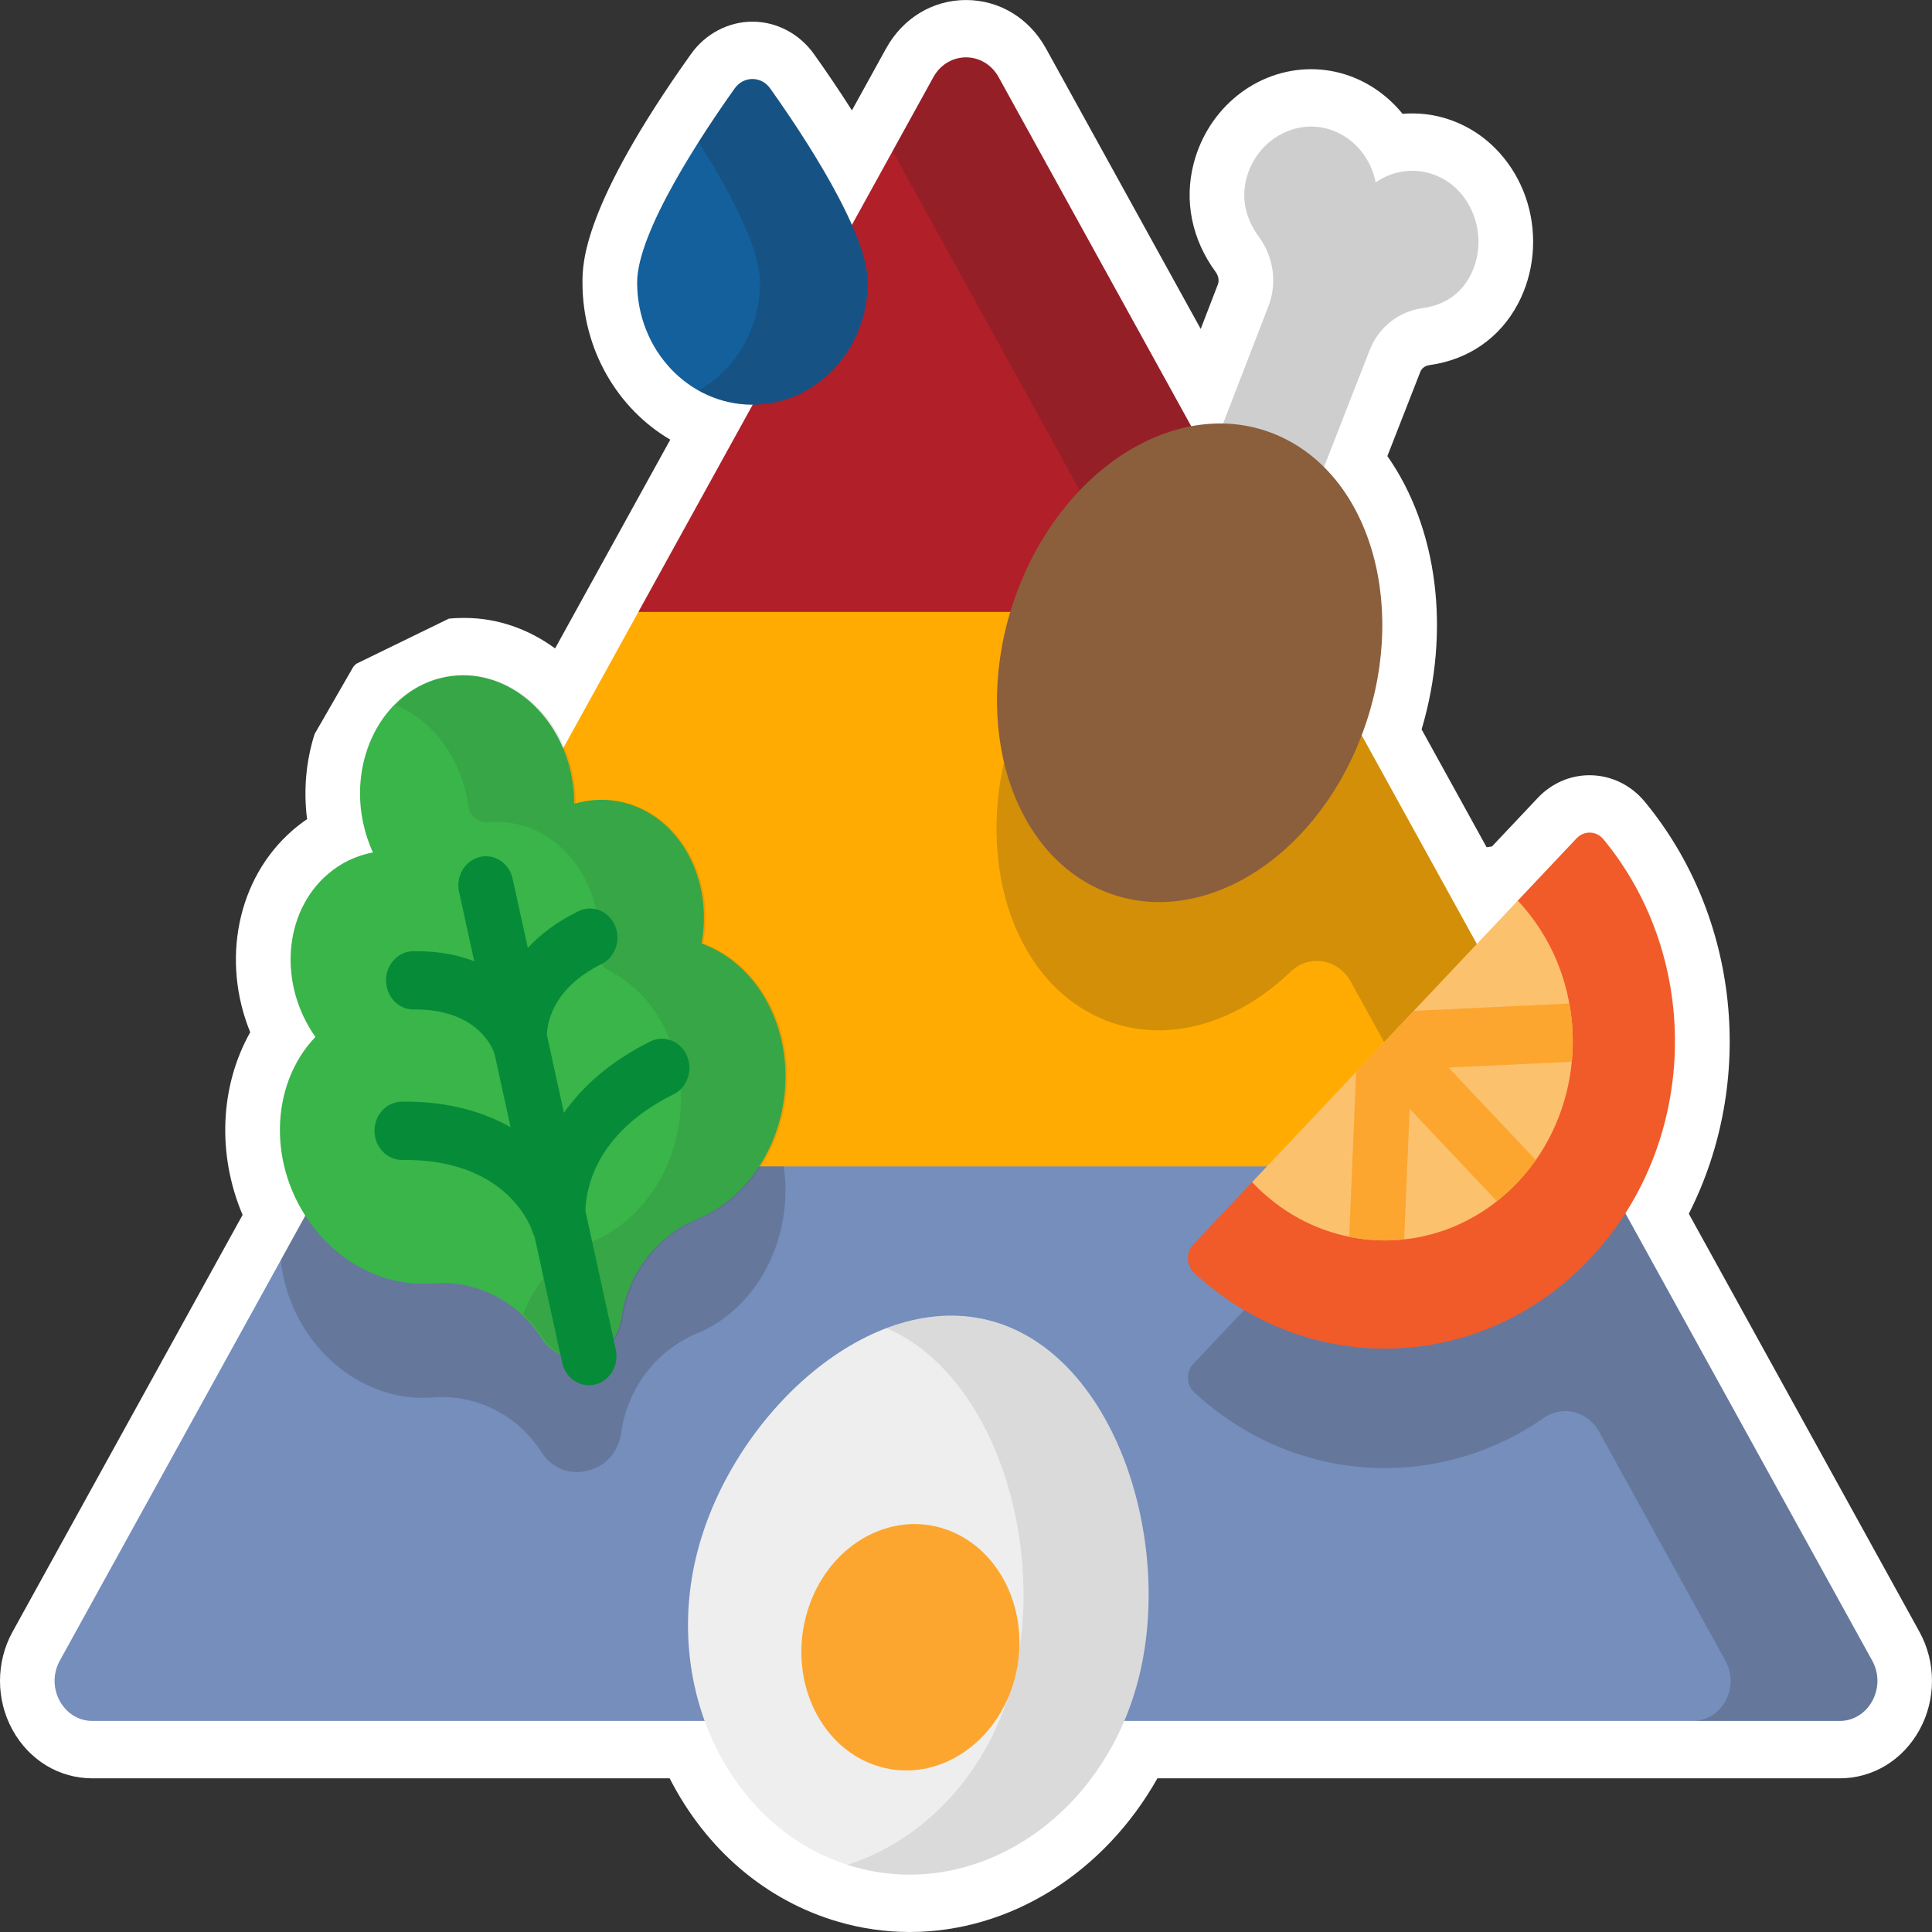 <?xml version="1.0" encoding="UTF-8"?>
<svg id="Layer_1" xmlns="http://www.w3.org/2000/svg" width="200" height="200" version="1.1" viewBox="0 0 200 200">
  <rect x="0" y="0" width="200" height="200" fill="#333333" stroke="none"/>
  <!-- Generator: Adobe Illustrator 29.7.1, SVG Export Plug-In . SVG Version: 2.1.1 Build 8)  -->
  <defs>
    <style>
      .st0 {
        fill: #f15a29;
      }

      .st1 {
        fill: #8b5e3c;
      }

      .st2 {
        fill: #13609d;
      }

      .st3 {
        fill: #fcc16d;
      }

      .st4 {
        fill: #cecece;
      }

      .st5 {
        fill: #758ebc;
      }

      .st6 {
        fill: #b11f29;
      }

      .st7 {
        fill: #fff;
      }

      .st8 {
        fill: #39b54a;
      }

      .st9 {
        opacity: .1;
      }

      .st9, .st10 {
        fill: #231f20;
      }

      .st10 {
        opacity: .2;
      }

      .st11 {
        fill: #ffab02;
      }

      .st12 {
        fill: #fca62f;
      }

      .st13 {
        fill: #eee;
      }

      .st14 {
        fill: #068c38;
      }
    </style>
  </defs>
  <path class="st7" d="M198.71,168.94l-23.885-43.293c6.956-13.696,5.272-30.742-4.555-42.649-1.434-1.743-3.521-2.746-5.719-2.746-2.029,0-3.935.835-5.365,2.351l-4.739,5.022-.553.081-6.729-12.198c3.032-10.225,1.664-20.872-3.545-28.293,1.247-3.192,2.466-6.31,3.409-8.717.148-.377.501-.639.945-.7,4.046-.561,7.302-2.818,9.17-6.357,1.661-3.147,2.02-6.948.985-10.428-1.025-3.447-3.351-6.327-6.38-7.902-1.749-.909-3.617-1.37-5.552-1.37-.336,0-.671.014-1.004.042-1.449-1.782-3.342-3.161-5.507-3.933-1.275-.455-2.605-.686-3.952-.686-5.655,0-10.654,3.998-12.156,9.723-1.018,3.88-.213,7.883,2.268,11.271.292.399.379.892.227,1.288-.52,1.35-1.126,2.922-1.776,4.605l-16.016-29.029c-1.733-3.142-4.828-5.019-8.278-5.019s-6.545,1.876-8.279,5.019l-3.534,6.405c-1.367-2.155-2.741-4.16-3.934-5.836-1.493-2.097-3.872-3.349-6.362-3.349s-4.869,1.252-6.362,3.349c-11.234,15.775-11.234,21.708-11.234,23.657,0,6.991,3.673,13.093,9.087,16.267l-8.196,14.856-3.726,6.754c-2.746-2.015-5.99-3.156-9.354-3.156h-.124s-.049,0-.049,0c-.489,0-.976.023-1.46.07l-9.612,4.683c-.097.099-.193.2-.287.301l-4.011,6.967c-.881,2.777-1.163,5.799-.778,8.81-.515.348-1.01.728-1.483,1.137-5.8,5.02-7.406,13.565-4.402,20.924-3.133,5.562-3.448,12.644-.789,18.904L1.292,168.936c-1.721,3.124-1.722,7.003-.005,10.127,1.732,3.15,4.828,5.03,8.283,5.03h59.754c3.76,7.369,9.976,12.692,17.519,14.867,2.393.69,4.859,1.04,7.33,1.04,10.412,0,20.127-6.131,25.642-15.907h70.614c3.455,0,6.552-1.88,8.283-5.03,1.717-3.123,1.716-7.002-.003-10.123Z"/>
  <path class="st11" d="M165.58,120.744l-63.847,7.666-67.312-7.662,31.666-57.403,35.115-8.904,32.712,8.904,31.666,57.399Z"/>
  <path class="st10" d="M165.58,120.744l-14.252,1.711-11.502-20.847c-1.295-2.347-4.302-2.852-6.204-1.029-5.759,5.523-13.201,7.659-19.669,4.837-9.781-4.268-13.622-18.257-8.576-31.246,2.488-6.409,6.674-11.372,11.451-14.25l-.796-1.441,17.882,4.866,31.666,57.4Z"/>
  <path class="st6" d="M133.916,63.345h-67.832L96.621,7.995c1.511-2.74,5.247-2.74,6.758,0l30.537,55.35Z"/>
  <path class="st10" d="M103.379,7.995c-1.511-2.74-5.247-2.74-6.758,0l-4.218,7.647,26.315,47.703h15.196L103.379,7.995Z"/>
  <path class="st5" d="M190.43,178.152H9.57c-3.022,0-4.902-3.476-3.379-6.24l28.229-51.166h131.161l28.229,51.166c1.522,2.764-.357,6.24-3.379,6.24Z"/>
  <path class="st10" d="M80.88,127.103c-1.185,5.226-4.575,9.217-8.71,10.927-4.241,1.754-7.229,5.709-7.867,10.307-.258,1.895-1.572,3.436-3.33,3.862l-.334.08c-1.762.426-3.573-.362-4.583-1.947-2.456-3.85-6.769-6.039-11.31-5.669-4.423.362-9.112-1.678-12.324-5.838-1.944-2.522-3.056-5.451-3.356-8.376l5.354-9.704h46.711c.304,2.035.239,4.192-.251,6.356h0Z"/>
  <path class="st10" d="M193.809,171.912l-28.229-51.166h-22.757s-19.291,20.442-19.291,20.442c-.782.829-.733,2.176.099,2.949,10.235,9.483,25.094,10.361,36.188,2.64,1.937-1.348,4.545-.692,5.714,1.427l13.078,23.707c1.526,2.764-.357,6.24-3.379,6.24h15.198c3.022,0,4.902-3.476,3.38-6.24h0Z"/>
  <path class="st0" d="M165.991,86.886c-.725-.881-2.001-.933-2.783-.105l-6.067,6.429c.003.006.005.011.008.017-.017.002-.028.004-.028.004,0,0-10.305,20.339-10.128,20.253,0,.004-16.839,8.615-17.366,8.884l-.011.008-6.085,6.451c-.781.824-.733,2.175.096,2.945,3.907,3.62,8.491,5.987,13.282,7.1,0,0,.001,0,.002,0,0,0-.002,0-.003,0,9.667,2.245,20.176-.612,27.689-8.573,11.242-11.912,11.705-30.918,1.393-43.413Z"/>
  <path class="st3" d="M144.984,128.336c.276-.024.552-.056.827-.092.095-.013.189-.022.284-.036.358-.053.715-.118,1.071-.192.101-.021.201-.047.302-.07.264-.06.528-.125.79-.197.124-.034.247-.069.371-.106.26-.077.518-.161.775-.249.1-.035.201-.066.301-.103.349-.127.695-.264,1.037-.412.072-.031.143-.067.216-.099.277-.124.551-.255.823-.393.108-.055.214-.111.321-.168.251-.134.5-.274.747-.421.09-.054.182-.105.271-.16.332-.204.659-.417.982-.643.029-.02.057-.043.086-.064.292-.208.579-.426.863-.652.088-.07.174-.143.261-.215.234-.194.465-.394.692-.6.081-.073.162-.145.241-.22.298-.279.591-.566.876-.868,6.701-7.101,7.486-18.092,2.362-26.108-.683-1.07-1.468-2.089-2.362-3.036l-5.463,5.789s0,0,0,0l-22.041,23.355c2.897,3.069,6.48,4.964,10.226,5.692.078.015.155.028.233.042.295.053.591.1.888.139.1.013.2.027.3.038.323.037.646.066.969.086.051.003.102.009.153.012.369.02.738.027,1.107.024.104,0,.207-.005.311-.008.269-.006.538-.018.806-.036.125-.008.249-.017.373-.028Z"/>
  <path class="st2" d="M89.826,29.246c0,6.985-5.344,12.647-11.935,12.647s-11.935-5.662-11.935-12.647c0-5.258,6.764-15.406,10.108-20.101.916-1.286,2.739-1.286,3.655,0,3.343,4.696,10.107,14.843,10.107,20.101h0Z"/>
  <path class="st10" d="M89.824,29.245c0,6.988-5.342,12.649-11.933,12.649-2.016,0-3.914-.531-5.577-1.464,3.782-2.12,6.359-6.332,6.359-11.184,0-3.645-3.25-9.639-6.359-14.54,1.374-2.169,2.722-4.12,3.747-5.56.919-1.288,2.741-1.288,3.656,0,3.344,4.695,10.106,14.841,10.106,20.1Z"/>
  <path class="st4" d="M149.234,18.432c-2.296-1.193-4.867-.911-6.823.447-.487-2.424-2.126-4.542-4.55-5.407-3.692-1.317-7.784,1.013-8.828,4.989-.657,2.506.206,4.582,1.299,6.074,1.494,2.041,1.908,4.743.986,7.135-3.121,8.099-9.353,24.217-9.353,24.217l10.381,4.528s6.282-16.097,9.445-24.177c.934-2.386,3.023-3.997,5.44-4.332,1.768-.245,3.76-1.075,4.958-3.345,1.901-3.603.542-8.311-2.955-10.129h0Z"/>
  <path class="st1" d="M105.433,60.878c5.051-12.994,17.079-20.064,26.865-15.793,9.786,4.271,13.625,18.267,8.574,31.261-5.051,12.994-17.079,20.064-26.865,15.793-9.786-4.271-13.625-18.267-8.574-31.261Z"/>
  <path class="st8" d="M72.622,97.67c1.235-6.662-2.267-13.114-8.023-14.58-1.748-.446-3.508-.377-5.161.113.003-1.039-.104-2.103-.332-3.168-1.485-6.882-7.499-11.299-13.436-9.861-1.884.455-3.532,1.444-4.859,2.807,0,0,.001,0,.002.001,0,0-.002,0-.002,0v-.008c-2.86,2.925-4.22,7.561-3.206,12.263.229,1.066.568,2.07.995,3.007-1.688.32-3.302,1.066-4.695,2.273-4.585,3.968-5.097,11.388-1.253,16.824-4.769,4.995-4.953,13.536-.228,19.667,3.21,4.163,7.902,6.202,12.324,5.838,3.643-.294,7.136,1.058,9.643,3.591.038.039.078.075.116.114.167.173.327.352.485.536.022.025.045.049.066.074.359.425.692.877.997,1.355,1.014,1.586,2.823,2.371,4.585,1.945l.028-.007.306-.074c.129-.031.254-.07.378-.113.035-.012.069-.026.104-.039.086-.032.171-.067.255-.105.041-.019.083-.038.123-.058.081-.04.16-.083.238-.128.034-.02.069-.038.102-.058.106-.065.209-.134.309-.208.005-.004.01-.007.015-.01v-.002c.964-.722,1.63-1.848,1.808-3.14.634-4.595,3.624-8.552,7.863-10.306,4.136-1.711,7.525-5.701,8.711-10.929,1.746-7.695-1.913-15.305-8.257-17.616Z"/>
  <path class="st13" d="M72.182,160.686c-3.683,14.339,3.554,28.91,16.162,32.546,12.608,3.636,25.815-5.041,29.497-19.38,3.683-14.339-2.397-33.412-15.006-37.047-12.608-3.636-26.971,9.543-30.653,23.881h0Z"/>
  <path class="st9" d="M117.841,173.851c-3.683,14.339-16.888,23.016-29.496,19.379-.209-.06-.414-.125-.619-.189,7.965-2.527,14.701-9.587,17.169-19.19,3.493-13.602-1.8-31.469-13.118-36.365,3.634-1.38,7.419-1.73,11.06-.68,12.608,3.633,18.687,22.707,15.004,37.045Z"/>
  <path class="st9" d="M72.792,97.67c1.235-6.662-2.267-13.114-8.023-14.58-1.748-.446-3.508-.377-5.161.113.003-1.039-.104-2.103-.332-3.168-1.485-6.882-7.499-11.299-13.436-9.861-1.884.455-3.532,1.444-4.859,2.807,3.499,1.472,6.346,4.888,7.306,9.337.084.389.152.777.204,1.165.135,1.006,1.049,1.728,2.004,1.637,1.08-.104,2.186-.027,3.288.253,5.356,1.365,8.761,7.051,8.209,13.204-.071.799.346,1.558,1.031,1.9,5.583,2.788,8.67,9.904,7.04,17.091-1.188,5.227-4.577,9.218-8.711,10.929-3.366,1.394-5.943,4.172-7.179,7.56.775.717,1.466,1.541,2.051,2.459,1.012,1.587,2.823,2.373,4.585,1.947l.332-.08c1.762-.426,3.071-1.967,3.333-3.862.634-4.595,3.624-8.552,7.863-10.306,4.136-1.711,7.525-5.701,8.711-10.929,1.746-7.695-1.913-15.305-8.257-17.616h0Z"/>
  <path class="st12" d="M83.413,167.396c1.756-6.827,8.028-10.961,14.01-9.234,5.981,1.727,9.407,8.662,7.651,15.489-1.756,6.827-8.028,10.961-14.01,9.234-5.981-1.727-9.407-8.662-7.651-15.489Z"/>
  <path class="st14" d="M71.104,109.273c-.664-1.51-2.359-2.164-3.784-1.459-4.226,2.089-7.061,4.722-8.941,7.386l-1.766-8.06c.028-1.159.543-4.812,5.659-7.34,1.425-.704,2.042-2.499,1.377-4.01-.664-1.51-2.359-2.164-3.784-1.459-2.263,1.118-3.958,2.429-5.226,3.795l-1.567-7.151c-.356-1.623-1.885-2.635-3.418-2.257-1.532.377-2.485,1.998-2.13,3.622l1.569,7.164c-1.648-.634-3.636-1.04-6.032-1.04-.095,0-.191,0-.287.002-1.573.021-2.831,1.388-2.812,3.055.02,1.667,1.304,3.011,2.883,2.979,6.441-.072,8.083,3.901,8.235,4.311.015.054.04.103.058.155.022.064.043.13.069.192l1.651,7.535c-2.734-1.55-6.305-2.653-10.894-2.653-.127,0-.256,0-.384.003-1.573.021-2.831,1.388-2.812,3.055.02,1.653,1.29,2.98,2.847,2.98.012,0,.024,0,.036,0,10.67-.138,13.237,6.75,13.43,7.32.017.062.043.117.064.177.025.075.049.149.08.221.035.082.076.158.116.235l2.856,13.037c.305,1.393,1.476,2.336,2.771,2.336.213,0,.43-.025.646-.079,1.532-.377,2.485-1.998,2.13-3.622l-3.141-14.338c.035-2.056.889-8.009,9.122-12.078,1.425-.705,2.041-2.5,1.377-4.01h0ZM51.076,108.79c-.031-.098-.042-.166-.048-.194.014.066.03.13.048.194ZM55.078,127.376c-.021-.073-.031-.125-.036-.152.011.051.023.102.036.152Z"/>
  <path class="st12" d="M146.353,104.643l-5.966,6.321-.717,17.073c1.876.383,3.794.47,5.689.264l.568-13.52,9.032,9.571c.754-.594,1.478-1.252,2.162-1.977.684-.725,1.304-1.492,1.865-2.291l-9.033-9.571,12.76-.601c.194-2.008.112-4.041-.25-6.029l-16.111.759Z"/>
</svg>